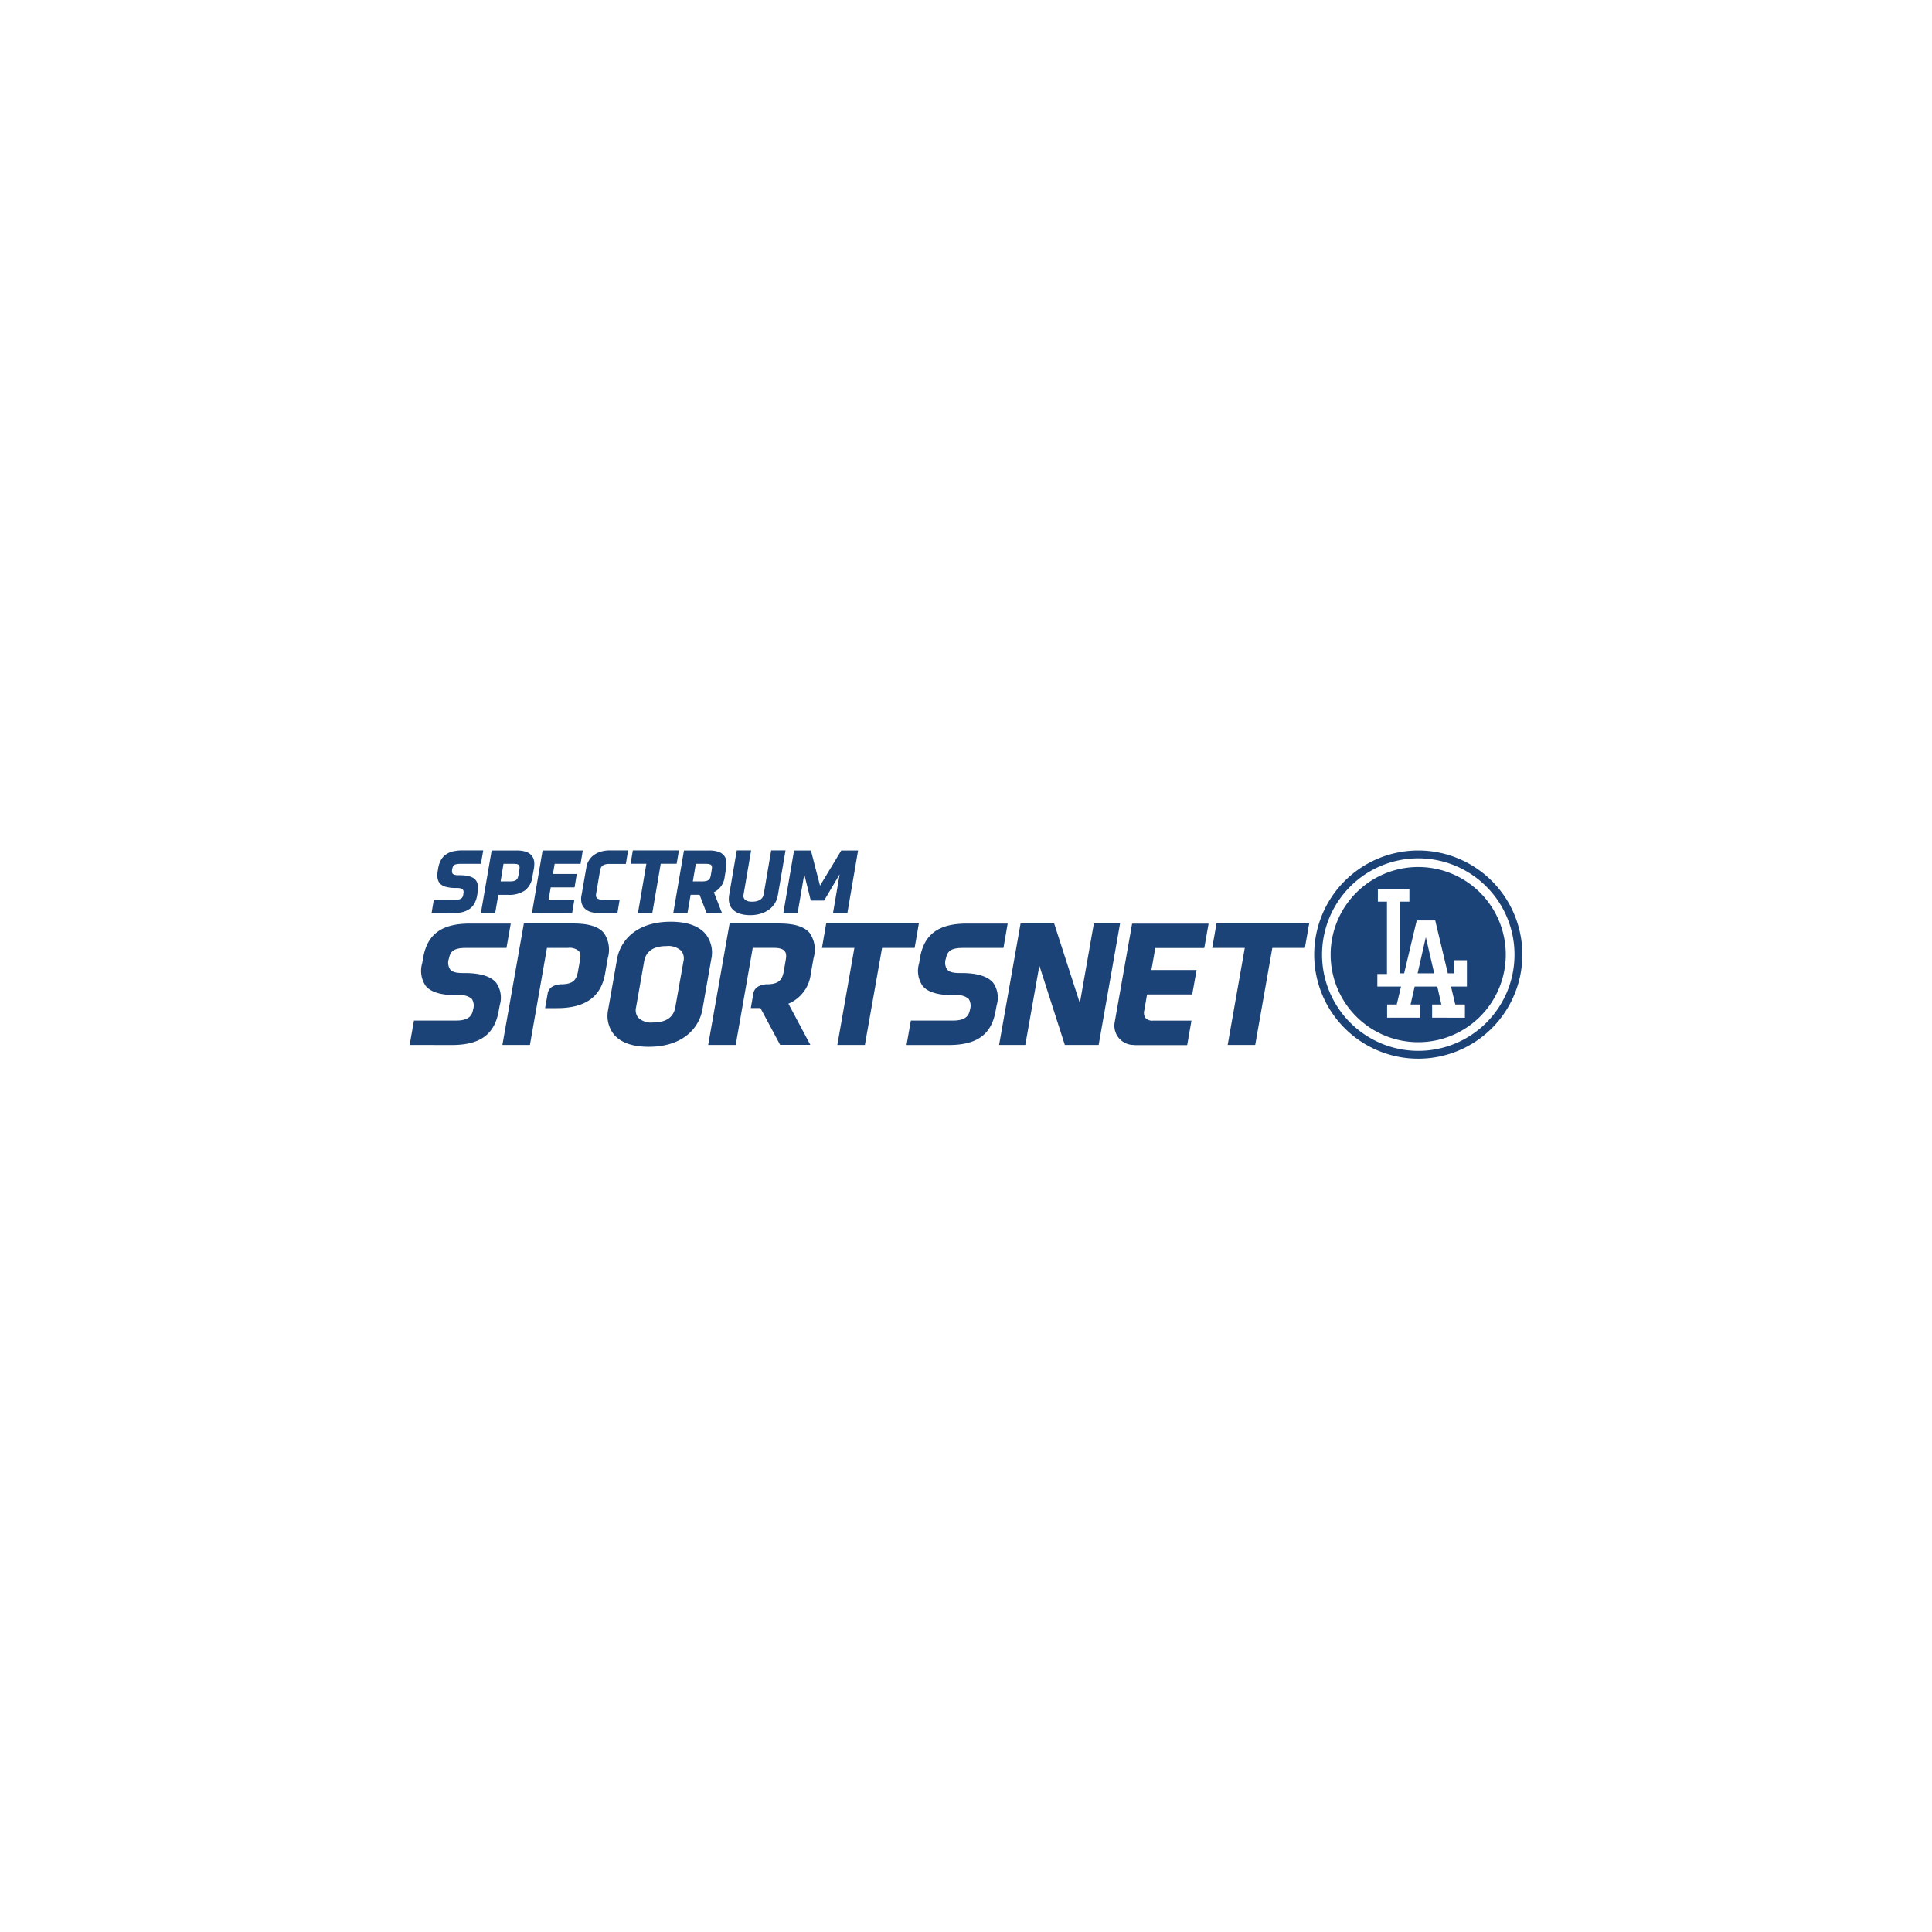 <svg xmlns="http://www.w3.org/2000/svg" viewBox="0 0 261 261"><defs><filter id="a" x="0" y="0" width="261" height="261" filterUnits="userSpaceOnUse"><feOffset dy="2"/><feGaussianBlur stdDeviation="7.5" result="blur"/><feFlood flood-opacity=".1"/><feComposite operator="in" in2="blur"/><feComposite in="SourceGraphic"/></filter></defs><g data-name="Group 24534"><g filter="url(#a)" data-name="Group 24458"><circle data-name="Ellipse 34" cx="108" cy="108" r="108" transform="translate(22.5 20.5)" fill="#fff"/></g><path data-name="Path 4054" d="M191.51 131.49h2.24l-1.13-4.89-1.11 4.89Z" fill="#1b4377"/><path data-name="Path 4055" d="M191.6 114.9a14.06 14.06 0 1 0 14.06 14.06 14.06 14.06 0 0 0-14.06-14.06Zm0 27.06a13 13 0 1 1 13-13 12.99 12.99 0 0 1-13 13Z" fill="#1b4377"/><path data-name="Path 4056" d="M191.6 117.13a11.83 11.83 0 1 0 11.82 11.82 11.83 11.83 0 0 0-11.82-11.82Zm6.56 16.15h-2.14l.58 2.42h1.3v1.79l-4.43-.01v-1.78h1.25l-.55-2.42h-3.06l-.55 2.42h1.25v1.78h-4.42v-1.78h1.3l.58-2.42h-3.2v-1.7h1.3v-9.77h-1.23v-1.68h4.26v1.68h-1.3v9.68h.59l1.7-7.14h2.5l1.7 7.14h.8v-1.77h1.78v3.55Zm-44.92 7.88a2.6 2.6 0 0 1-2.64-3.14l2.34-13.24h10.33l-.58 3.29h-6.62l-.52 2.97h6.1l-.59 3.3h-6.1l-.37 2.14a1.21 1.21 0 0 0 .17 1.05 1.23 1.23 0 0 0 1 .35h5.2l-.58 3.3h-7.13Zm-97.9 0 .58-3.29h5.7c1.77 0 2.15-.73 2.28-1.45a1.7 1.7 0 0 0-.16-1.48 2.26 2.26 0 0 0-1.72-.49h-.24c-2.16 0-3.56-.4-4.27-1.26a3.62 3.62 0 0 1-.48-3.05l.14-.77c.56-3.18 2.51-4.6 6.33-4.6H69l-.58 3.29h-5.49c-1.68 0-2.1.5-2.29 1.45a1.63 1.63 0 0 0 .17 1.45c.3.34.77.49 1.71.49h.24c2.16 0 3.55.46 4.26 1.3a3.48 3.48 0 0 1 .5 3.02l-.15.8c-.56 3.18-2.52 4.6-6.34 4.6Zm67.13 0 .58-3.29h5.69c1.79 0 2.15-.73 2.29-1.45a1.73 1.73 0 0 0-.17-1.48 2.25 2.25 0 0 0-1.71-.49h-.25c-2.15 0-3.55-.4-4.26-1.26a3.59 3.59 0 0 1-.48-3.05l.13-.77c.57-3.18 2.52-4.6 6.34-4.6h5.5l-.57 3.29h-5.49c-1.69 0-2.1.5-2.29 1.45a1.66 1.66 0 0 0 .16 1.45c.3.34.78.49 1.72.49h.24c2.15 0 3.54.46 4.26 1.3a3.48 3.48 0 0 1 .49 3.02l-.15.8c-.56 3.18-2.51 4.6-6.33 4.6h-5.7Zm-34.83.25c-2.2 0-3.78-.56-4.71-1.67a4.04 4.04 0 0 1-.77-3.36l1.2-6.83c.44-2.44 2.56-5.03 7.25-5.03 2.2 0 3.78.56 4.71 1.66a4.03 4.03 0 0 1 .77 3.38l-1.2 6.83c-.44 2.42-2.56 5.02-7.25 5.02Zm2.4-13.6c-1.76 0-2.77.7-3.02 2.06l-1.09 6.2a1.65 1.65 0 0 0 .28 1.4 2.53 2.53 0 0 0 2 .66c1.77 0 2.78-.7 3.02-2.06l1.1-6.2a1.65 1.65 0 0 0-.28-1.4 2.53 2.53 0 0 0-2.01-.66Zm23.08 13.35 2.3-13.1h-4.38l.57-3.3h12.52l-.57 3.3h-4.4l-2.32 13.1Zm52.73 0 2.31-13.1h-4.4l.58-3.3h12.52l-.58 3.3h-4.4l-2.31 13.1Zm-22 0-3.44-10.71-1.9 10.71h-3.54l2.9-16.4h4.54l3.47 10.75 1.89-10.75h3.54l-2.89 16.4Zm-48.18 0 2.89-16.4h6.7c2.05 0 3.4.42 4.12 1.28a3.95 3.95 0 0 1 .53 3.38l-.38 2.14a4.97 4.97 0 0 1-3.02 4.03l2.96 5.56h-4.08l-2.66-4.97h-1.3l.35-2c.22-1.2 1.76-1.21 1.78-1.21 1.7 0 2.12-.62 2.33-1.79l.26-1.52c.1-.6.07-.91-.16-1.18-.24-.3-.72-.43-1.5-.43h-2.8l-2.3 13.11Zm-27.8 0 2.9-16.4h6.7c2.05 0 3.39.42 4.11 1.28a3.99 3.99 0 0 1 .53 3.38l-.37 2.14c-.56 3.11-2.67 4.63-6.5 4.63h-1.6l.35-2c.21-1.2 1.75-1.22 1.77-1.22 1.7 0 2.13-.62 2.33-1.79l.27-1.52c.1-.6.06-.9-.17-1.18a1.88 1.88 0 0 0-1.5-.42h-2.8l-2.3 13.1Z" fill="#1b4377"/><g data-name="Group 24533"><path data-name="Path 4057" d="m58.3 123.37.3-1.81h2.91a2.22 2.22 0 0 0 .5-.05 1.02 1.02 0 0 0 .32-.15.58.58 0 0 0 .17-.21 1.15 1.15 0 0 0 .08-.27l.05-.37a.48.48 0 0 0-.09-.3.5.5 0 0 0-.27-.18 1.82 1.82 0 0 0-.55-.07h-.19a4.74 4.74 0 0 1-1.23-.14 1.73 1.73 0 0 1-.8-.4 1.36 1.36 0 0 1-.38-.73 2.1 2.1 0 0 1-.04-.45 3.35 3.35 0 0 1 .06-.6l.06-.38a3.51 3.51 0 0 1 .36-1.06 2.27 2.27 0 0 1 .65-.74 2.75 2.75 0 0 1 .96-.43 5.33 5.33 0 0 1 1.29-.14h2.82l-.31 1.81h-2.8a2.45 2.45 0 0 0-.53.05.7.7 0 0 0-.32.15.55.55 0 0 0-.16.25 2.33 2.33 0 0 0-.08.34.9.9 0 0 0-.01.32.4.4 0 0 0 .1.24.59.59 0 0 0 .29.14 2.06 2.06 0 0 0 .49.05h.19a4.6 4.6 0 0 1 1.22.14 1.73 1.73 0 0 1 .8.4 1.36 1.36 0 0 1 .38.73 2.2 2.2 0 0 1 .04.46 3.16 3.16 0 0 1-.06.6l-.06.4a3.48 3.48 0 0 1-.36 1.07 2.2 2.2 0 0 1-.65.74 2.93 2.93 0 0 1-.97.44 5.45 5.45 0 0 1-1.29.14Zm6.66 0 1.46-8.47h3.36a4.21 4.21 0 0 1 1.13.13 1.87 1.87 0 0 1 .8.43 1.48 1.48 0 0 1 .42.76 2.02 2.02 0 0 1 .05.51 3.58 3.58 0 0 1-.06.64l-.2 1.09a2.73 2.73 0 0 1-1 1.83 3.77 3.77 0 0 1-2.25.6h-1.35l-.43 2.48Zm2.67-4.3h1.35a2.03 2.03 0 0 0 .48-.06.86.86 0 0 0 .3-.15.6.6 0 0 0 .18-.26 1.76 1.76 0 0 0 .1-.37l.13-.79a1.08 1.08 0 0 0 .02-.24.46.46 0 0 0-.01-.13.43.43 0 0 0-.12-.22.54.54 0 0 0-.25-.12 2.3 2.3 0 0 0-.41-.03h-1.38Zm4.23 4.3 1.44-8.47h5.43l-.3 1.8h-3.5l-.23 1.37h3.22l-.3 1.81H74.4l-.29 1.68h3.48l-.3 1.8Zm6.67-2.26.69-3.97a2.47 2.47 0 0 1 .28-.8 2.51 2.51 0 0 1 .6-.73 3.07 3.07 0 0 1 .96-.52 4.2 4.2 0 0 1 1.36-.2h2.43l-.3 1.82h-2.22a2.1 2.1 0 0 0-.62.08.92.92 0 0 0-.37.21.78.78 0 0 0-.2.32 2.42 2.42 0 0 0-.09.37l-.5 2.93a2.2 2.2 0 0 0-.04.36.49.49 0 0 0 .1.3.61.61 0 0 0 .3.2 1.79 1.79 0 0 0 .59.07h2.21l-.3 1.8h-2.44a3.56 3.56 0 0 1-1.28-.19 1.92 1.92 0 0 1-.78-.52 1.62 1.62 0 0 1-.36-.72 2.04 2.04 0 0 1-.04-.43 1.2 1.2 0 0 1 .02-.38Zm6.66-4.42.3-1.8h6.23l-.31 1.8h-2.15l-1.14 6.67h-1.94l1.14-6.67Zm5.76 6.68 1.45-8.47h3.35a4.15 4.15 0 0 1 1.22.15 1.8 1.8 0 0 1 .77.45 1.5 1.5 0 0 1 .37.76 2.83 2.83 0 0 1 .03.43 3.8 3.8 0 0 1-.06.66l-.18 1.09a2.63 2.63 0 0 1-1.46 2.1l1.1 2.82h-2.08l-.95-2.48H93.3l-.43 2.48Zm2.66-4.3h1.33a2.1 2.1 0 0 0 .48-.06.83.83 0 0 0 .32-.15.62.62 0 0 0 .19-.26 1.74 1.74 0 0 0 .1-.37l.13-.79a1.04 1.04 0 0 0 .02-.23.54.54 0 0 0-.01-.14.37.37 0 0 0-.11-.22.58.58 0 0 0-.27-.11 2.3 2.3 0 0 0-.4-.04H94l-.4 2.36Zm4.89 1.86 1.03-6.04h1.94l-1.02 5.96a1.4 1.4 0 0 0-.02.2.87.87 0 0 0 .04.23.64.64 0 0 0 .23.3 1.04 1.04 0 0 0 .38.18 2.22 2.22 0 0 0 .55.05 2.52 2.52 0 0 0 .57-.06 1.61 1.61 0 0 0 .47-.19.97.97 0 0 0 .33-.31 1.2 1.2 0 0 0 .17-.44l1.01-5.92h1.94l-1.05 6.13a2.93 2.93 0 0 1-.35.94 3.08 3.08 0 0 1-.72.84 3.79 3.79 0 0 1-1.13.6 4.7 4.7 0 0 1-1.54.23 4.4 4.4 0 0 1-1.33-.18 2.38 2.38 0 0 1-.95-.53 1.75 1.75 0 0 1-.5-.83 1.94 1.94 0 0 1-.09-.61 3.34 3.34 0 0 1 .04-.55Zm7.32 2.44 1.45-8.47h2.28l1.23 4.75 2.87-4.75h2.27l-1.45 8.47h-1.94l.9-5.26-2.1 3.55h-1.8l-.88-3.55-.9 5.26Z" fill="#1b4377"/></g></g></svg>